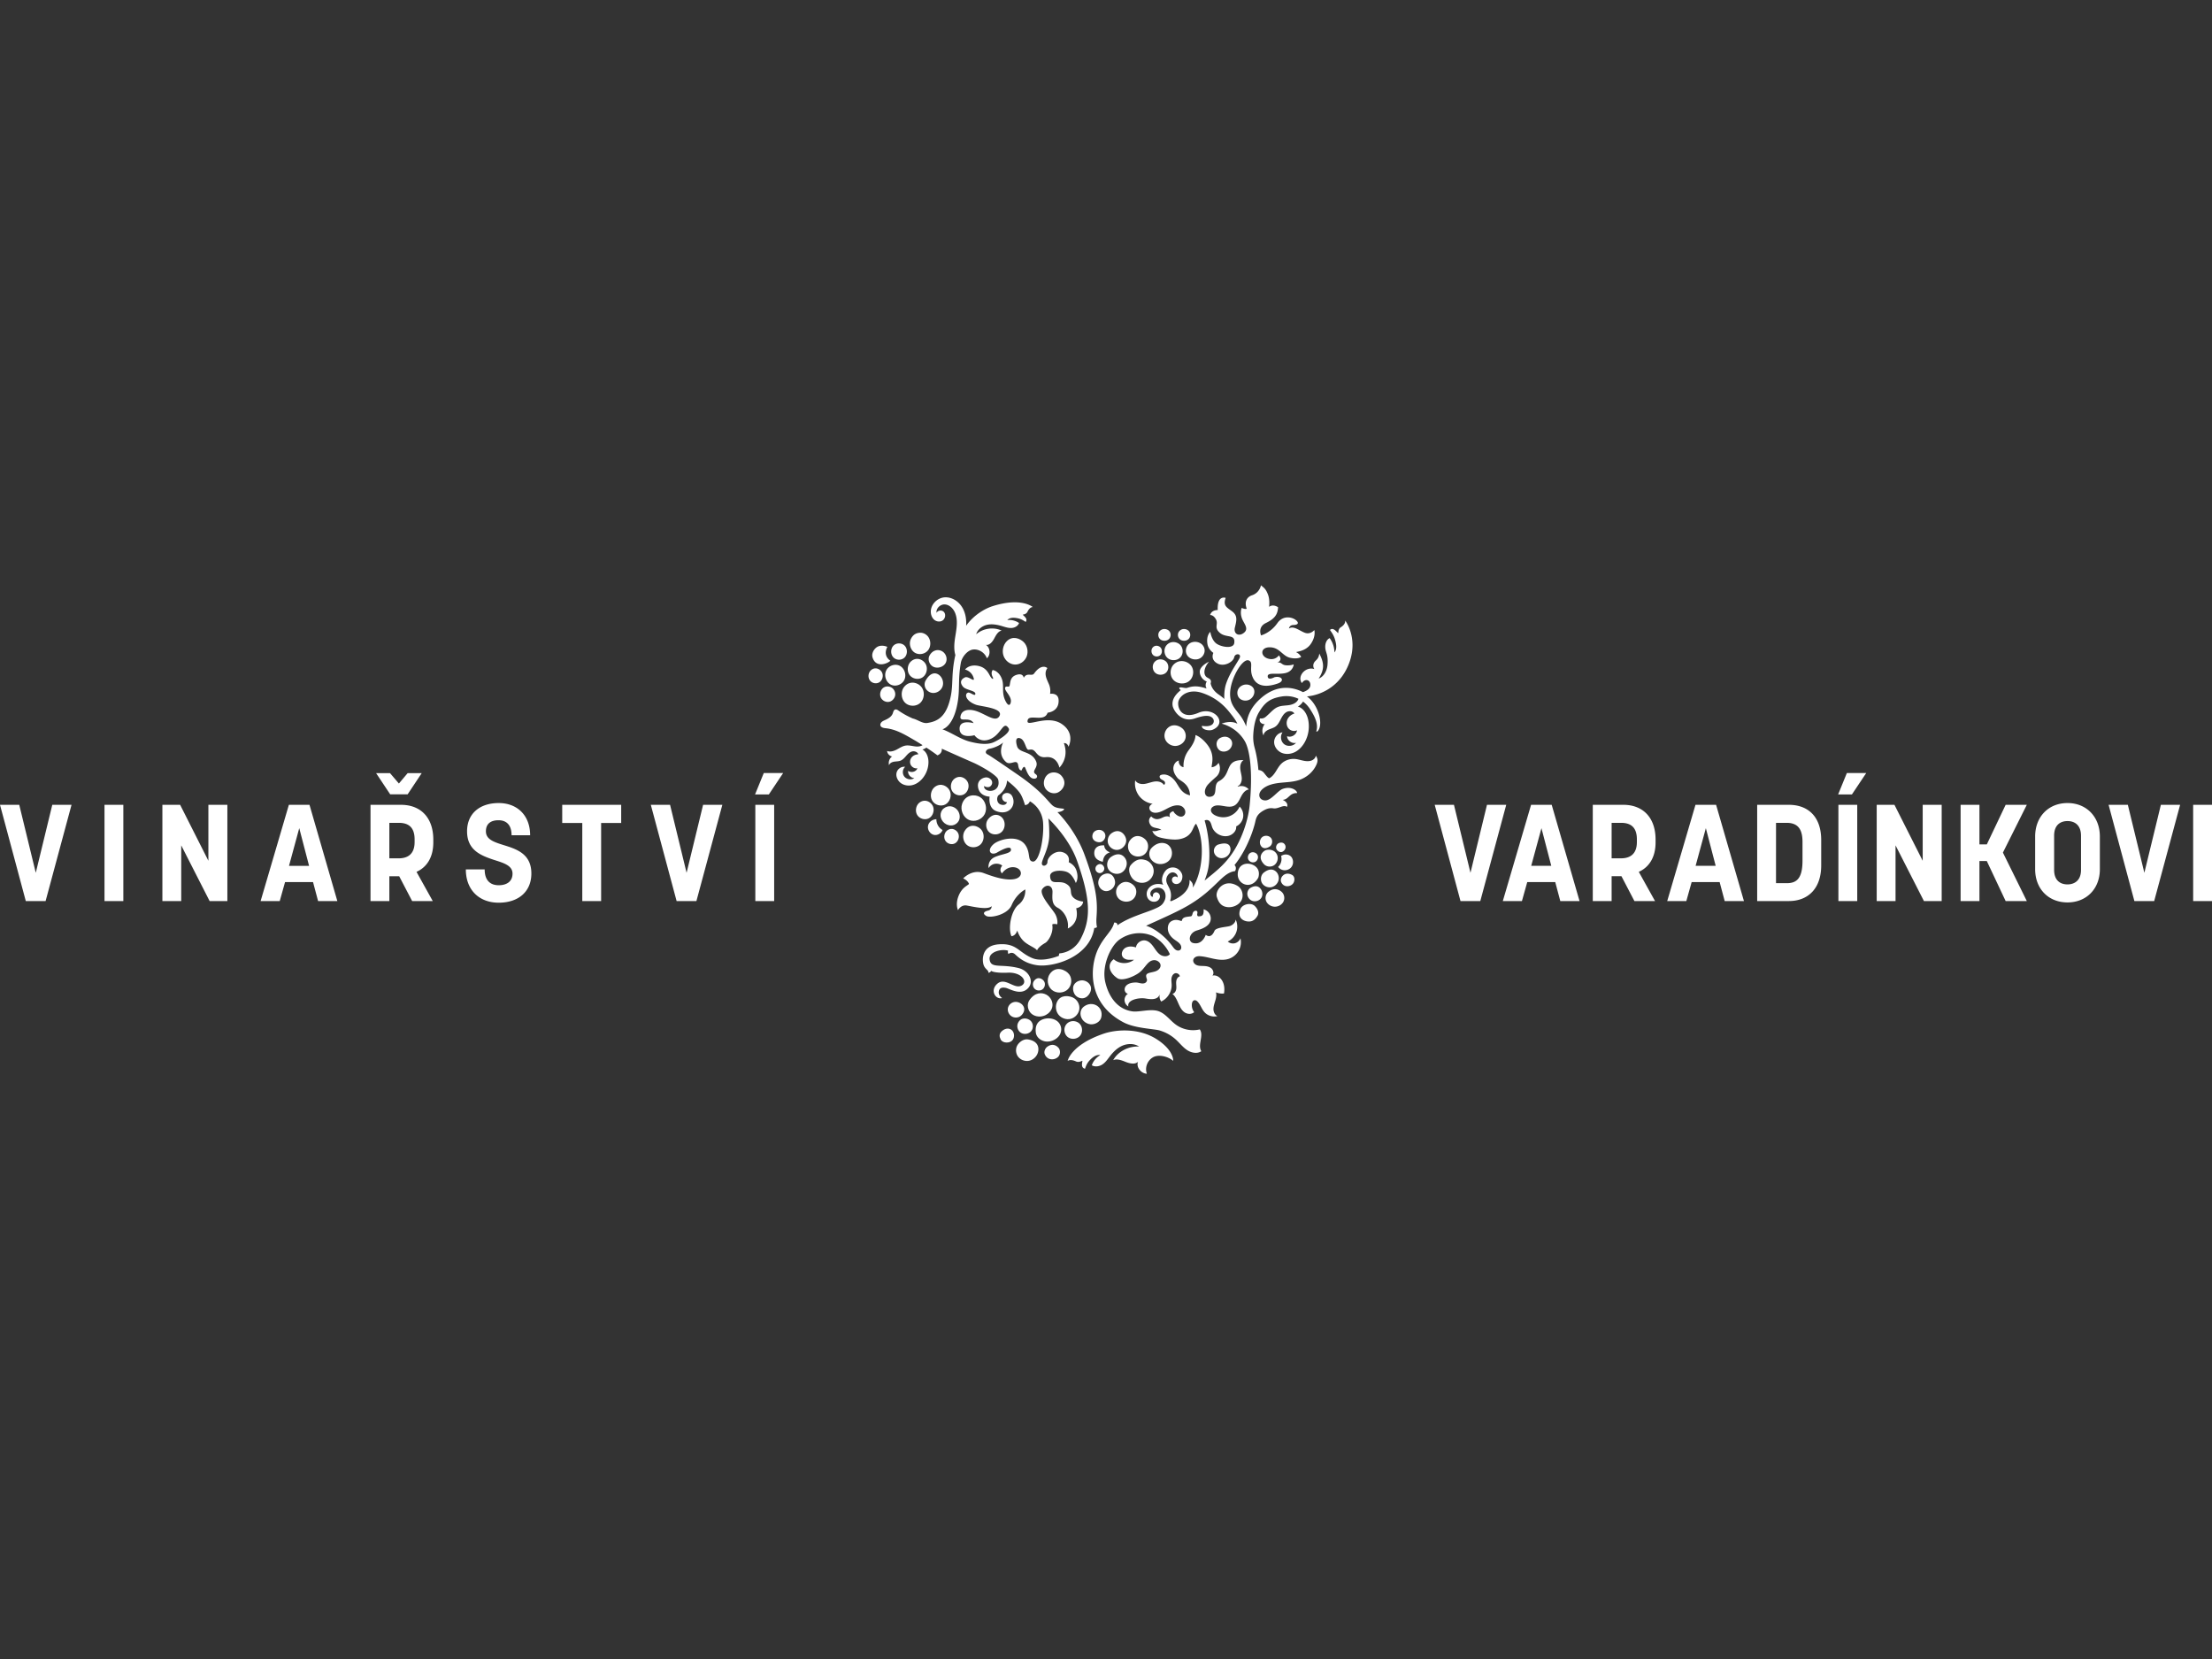 <svg xmlns="http://www.w3.org/2000/svg" id="Layer_1" data-name="Layer 1" viewBox="0 0 800 600"><rect x="0" y="0" width="800" height="600" fill="#333333" stroke="none"/><defs><style>.cls-1{fill:#fff}</style></defs><path class="cls-1" d="m12.936 315.661-5.974-24.587H0l9.33 34.807h7.16l9.38-34.807h-6.96l-5.973 24.587zm24.858-24.587h6.813v34.807h-6.813zm37.576 20.243-10.22-20.243h-6.42v34.807h6.813v-20.143l10.27 20.143h6.419v-34.807h-6.864v20.243zm29.105-20.243-10.22 34.807h6.912l1.925-6.863h10.122l1.826 6.863h6.962l-10.071-34.807h-7.456Zm.049 22.07 3.703-13.627 3.555 13.627h-7.258Zm42.906-25.871 5.085-7.652h-5.085l-3.16 3.752-3.21-3.752h-5.034l5.085 7.652h6.32zm-2.37 3.801H134v34.807h6.814v-8.985h3.555l4.69 8.985h7.455l-5.876-10.565c3.752-1.679 6.073-5.284 6.073-10.664v-.988c0-8.098-4.69-12.59-11.651-12.59Zm4.888 13.48c0 4.59-2.765 5.874-5.728 5.874h-3.406v-12.836h3.407c3.06 0 5.727 1.184 5.727 5.974v.988Zm32.204 1.086c-3.455-1.087-6.418-2.026-6.418-4.987 0-2.618 1.63-4 4.543-4s4.74 1.728 4.74 5.431h6.713c0-7.158-4.64-11.651-11.355-11.651-6.912 0-11.454 3.85-11.454 10.22 0 6.912 5.135 8.787 9.677 10.318 3.604 1.135 6.764 2.074 6.764 4.987 0 2.863-2.124 4.196-4.987 4.196-3.011 0-5.085-1.679-5.085-5.727h-6.813c0 7.455 4.838 12.046 11.898 12.046s11.8-3.949 11.8-10.565c0-7.159-5.43-8.837-10.023-10.269Zm21.182-8h7.257v28.241h6.814v-28.24h7.257v-6.567h-21.328v6.566zm44.979 18.021-5.974-24.587h-6.962l9.331 34.807h7.159l9.38-34.807h-6.961l-5.973 24.587zm24.863-24.587h6.813v34.807h-6.813zm-.099-3.752h4.987l5.184-7.751h-7.01l-3.16 7.75zm264.713 3.75-5.972 24.588-5.975-24.588h-6.961l9.33 34.808h7.16l9.38-34.808h-6.962zm15.946 0-10.22 34.808h6.912l1.925-6.864h10.122l1.827 6.864h6.961l-10.071-34.808h-7.456Zm.049 22.07 3.703-13.626 3.555 13.626h-7.258Zm33.325-22.07h-11.058v34.808h6.813v-8.986h3.555l4.69 8.986h7.455l-5.875-10.566c3.752-1.678 6.072-5.283 6.072-10.664v-.987c0-8.098-4.69-12.59-11.651-12.59Zm4.89 13.479c0 4.592-2.764 5.875-5.727 5.875h-3.407V297.59h3.407c3.06 0 5.727 1.185 5.727 5.974v.987Zm21.194-13.479-10.22 34.808h6.912l1.925-6.864h10.121l1.827 6.864h6.962l-10.072-34.808h-7.455Zm.048 22.07 3.704-13.626 3.555 13.626h-7.259Zm33.722-22.07h-11.455v34.808h11.455c6.912 0 11.701-4.493 11.701-12.886v-9.183c0-8.493-4.79-12.739-11.701-12.739Zm4.936 20.243c0 6.814-2.467 8.097-5.727 8.097h-3.85V297.59h3.85c4.74 0 5.727 3.209 5.727 6.96v6.765Zm12.985-20.243h6.813v34.807h-6.813zm-.099-3.752h4.987l5.183-7.75h-7.01l-3.16 7.75zm30.588 23.995-10.22-20.243h-6.418v34.808h6.813v-20.144l10.27 20.144h6.418v-34.808h-6.863v20.243zm29.997-20.243-6.813 14.32h-2.666v-14.32h-6.813v34.808h6.813v-14.466h2.666l6.813 14.466h7.653l-8.64-17.527 8.64-17.28h-7.653zm22.37-.64c-6.912 0-11.7 4.986-11.7 12.095v11.85c0 7.06 4.788 11.997 11.7 11.997 6.863 0 11.701-4.937 11.701-11.997v-11.85c0-7.109-4.838-12.095-11.701-12.095Zm4.888 24.192c0 3.999-2.567 5.233-4.888 5.233-2.566 0-4.838-1.383-4.838-5.283v-12.342c0-4 2.419-5.284 4.838-5.284 2.567 0 4.888 1.432 4.888 5.332v12.344Zm22.909 1.036-5.974-24.588h-6.962l9.331 34.808h7.159l9.38-34.808h-6.961l-5.973 24.588zm17.649-24.588H800v34.807h-6.813zm-460.352-36.876c1.5-1.413 1.706-4.06.443-5.704-1.262-1.644-4.267-2.54-6.258-.09-1.307 1.605-1.173 4.258.289 5.714 1.46 1.457 4.026 1.494 5.526.08Zm-5.645-16.443c1.062-1.098 1.073-3.091.024-4.202-1.049-1.11-2.974-1.144-4.058-.069-1.083 1.074-1.134 3.067-.108 4.2 1.108 1.223 3.08 1.168 4.142.07Zm-5.175 1.21c-1.77-1.19-2.117-3.11-1.089-5.018-1.435-.598-2.98-.604-4.078.312-1.003.837-1.672 2.267-1.274 3.536 1.232 3.931 5.434 2.214 6.441 1.17Zm102.907 30.817c1.541.044 3.066-.894 3.656-2.262.59-1.369.197-3.076-.949-4.068s-3.44-1.869-5.252-.207c-1.115 1.023-1.526 2.7-.99 4.088.536 1.389 1.994 2.405 3.535 2.45Zm-102.99-16.06c1.283-.469 2.554-2.273 1.401-4.169-.725-1.19-2.383-1.649-3.585-.989s-1.765 2.338-1.22 3.628c.547 1.29 2.121 1.998 3.404 1.53Zm-2.967-10.572c-.625-1.179-2.464-2.14-4.01-.72-.972.892-1.131 2.581-.344 3.651.787 1.07 2.402 1.36 3.49.627 1.09-.733 1.49-2.38.864-3.558Zm110.448-6.084c.95 1.375 3.1 1.854 4.593 1.023 1.493-.831 2.386-3.026.936-4.766-1.077-1.29-3.262-1.586-4.67-.633-1.408.953-1.81 3.002-.86 4.376Zm-95.756 7.906c1.46-.981 1.994-3.187 1.157-4.767-.837-1.58-3.302-2.867-5.374-.965-1.302 1.196-1.515 3.46-.46 4.893s3.218 1.823 4.677.84Zm-8.247-4.182c-1.71-.873-4.03-.07-4.891 1.69-.93 1.902-.01 4.315 1.717 5.151 1.727.836 4.03-.015 4.856-1.795.825-1.779.027-4.173-1.683-5.046Zm88.489 68.207c1.369-1.106 1.742-3.262.826-4.764-.917-1.503-3.96-3.185-6.098-.246-1.035 1.423-.836 3.602.44 4.815 1.275 1.213 3.462 1.3 4.832.195Zm5.814-72.129c.675-.705.68-1.969.01-2.7-.671-.73-2.055-.954-2.878.077-.61.764-.504 2.025.226 2.693.73.668 1.967.635 2.642-.07Zm-10.735 75.991c-1.148 1.348-.488 3.644.692 4.965 1.18 1.321 3.201 1.823 4.852 1.183 1.652-.64 2.81-2.393 2.728-4.162-.083-1.77-1.418-3.415-3.139-3.836-1.17-.286-2.974-.683-5.133 1.85Zm13.788-81.737c.806-.782.827-2.17.043-2.963-.783-.795-2.416-1.025-3.4.116-.73.846-.621 2.228.234 2.953.855.725 2.317.675 3.123-.107Zm7.092 0c.806-.782.826-2.17.043-2.963s-2.416-1.025-3.4.116c-.731.846-.621 2.228.233 2.953.855.725 2.317.675 3.123-.107Zm-5.221 9.055c-1.543 1.412-1.7 4.044-.337 5.624s4.027 1.852 5.69.581 2.059-3.878.844-5.571c-1.216-1.693-4.118-2.537-6.197-.634Zm-2.408-2.228c1.267 1.123 3.422 1.059 4.604-.137s1.198-3.329.036-4.558c-1.162-1.229-3.572-1.597-5.013.15-1.07 1.295-.895 3.423.373 4.545Zm-.422 1.401c-.993-1.044-3.053-1.356-4.286.13-.915 1.102-.767 2.911.316 3.865 1.082.954 2.925.898 3.935-.12 1.012-1.017 1.027-2.83.035-3.875Zm-3.452 72.942c1.737.578 3.838-.063 4.867-1.577 1.03-1.514.808-3.784-.566-4.994-1.373-1.21-4.012-1.375-6.215 1.01-.79.856-.983 2.18-.57 3.268s1.38 1.925 2.484 2.293Zm-18.816 9.932c1.623.37 3.42-.925 3.719-2.636.298-1.71-1.253-4.847-4.355-3.228-1.11.58-1.813 1.92-1.674 3.195.138 1.276 1.108 2.396 2.31 2.67ZM330.78 236.01c1.531.994 3.755.597 4.886-.863s1.028-3.783-.217-5.14c-.712-.776-1.754-1.232-2.787-1.167-1.033.065-2.36.453-3.224 2.243-.81 1.674-.189 3.933 1.342 4.927Zm67.86 68.315c1.257-.794 1.678-2.758.167-3.8-1.225-.843-3.187-.253-3.619 1.17-.759 2.502 2.194 3.424 3.452 2.63Zm-2.85 3.67c-.182 1.388.237 3.05 3.066 3.684.144-1.308.58-2.744 2.587-3.422-1.157-.387-2.077-1.347-2.08-2.508-2.176-.162-3.392.857-3.573 2.246Zm-53.81-68.173c.807-1.425.236-3.395-1.207-4.257-1.342-.802-3.35-.623-4.551 1.43-.828 1.413-.163 3.415 1.355 4.152 1.52.737 3.598.1 4.404-1.325Zm61.772 67.553c1.832.097 3.547-1.57 3.554-3.405s-2.257-4.825-5.33-2.59c-1.1.8-1.615 2.321-1.229 3.625.387 1.304 1.647 2.298 3.005 2.37Zm.74 12.935c-1.147 1.294-1.114 3.405.075 4.664s3.377 1.501 4.833.535 1.992-3.014 1.182-4.524c-.81-1.51-3.73-3.334-6.09-.675Zm-69.752-74.129c-.458.827-.44 1.9-.003 2.739s1.262 1.435 2.162 1.632c1.62.355 3.417-.677 3.983-2.289.567-1.61-.168-3.597-1.628-4.404s-3.134-.167-4.514 2.322Zm67.03 63.784c-1.36.956-1.753 3.024-.884 4.442.87 1.418 2.84 2.013 4.372 1.364 1.53-.649 2.47-2.431 2.196-4.072-.274-1.64-2.264-4.14-5.684-1.734Zm-2.386 4.16c.003-.88-1.084-2.315-2.557-1.243a1.633 1.633 0 0 0-.59 1.739c.185.625.79 1.102 1.442 1.136.878.047 1.7-.752 1.705-1.632Zm-20.234-34.182c-1.47 1.002-2.052 3.186-1.286 4.827.767 1.64 2.782 2.524 4.453 1.952 1.671-.571 4-3.245 1.623-6.09-1.15-1.379-3.319-1.69-4.79-.689Zm60.93 44.415c.398 1.396 1.127 2.753 2.452 3.343 1.325.59 2.9.503 4.223-.092.874-.393 1.665-1.015 2.15-1.842 1.024-1.742.427-4.293-1.296-5.346-4.74-2.895-8.23 1.487-7.53 3.937Zm13.873-12.644c.87-.425 1.273-1.602.848-2.471-.425-.869-1.602-1.273-2.472-.849-.87.426-1.273 1.605-.848 2.473.426.87 1.603 1.272 2.472.847Zm-6.306 4.366c-.157 3.875 4.994 5.869 7.423 1.333 0 0 1.282-3.301-2.143-4.704-2.077-.85-5.133-.24-5.28 3.372Zm-68.827 62.451c-.868.61-1.36 1.835-.944 2.811.898 2.112 3.28 2.178 4.659 1.029.984-.82 1.002-2.266.506-3.102-.358-.604-1.996-2.298-4.22-.738Zm85.708-63.795c1.234.036 2.692-.659 3.059-2.338.182-.844-.033-1.913-.617-2.55-.581-.636-1.504-.915-2.358-.785-.461.071-.9.253-1.283.52l.033.126c.347 1.358-.11 2.913-1.104 3.813.496.718 1.38 1.189 2.27 1.214Zm-46.426 60.966c-6.155-3.84-14.162-3.52-19.116-1.8-11.808 4.102-12.852 9.806-12.852 9.806s.867-.814 2.992.157c1.25.571 2.386-.43 2.349-.162-.148 1.066-.535 2.424.93 2.825.42-1.171.74-2.027 1.721-3.084.981-1.058 2.316-2.116 3.848-1.859-1.477.826-2.596 2.158-3.103 3.69 1.183.693 2.757.406 3.847-.319 1.09-.724 1.82-1.803 2.596-2.814 1.21-1.576 2.638-3.08 4.533-3.922 1.895-.842 4.343-.905 6.122.271-3.87-.183-7.658 1.813-9.365 4.936 1.38-.648 3.074.055 4.546.64 1.473.585 3.382.984 4.429-.058-.753 1.848 1.03 4.246 3.207 4.315-.804-2.192.15-4.754 2.21-5.936s5.452-.304 7.314 1.28c0 0 .328-3.887-6.208-7.965Zm30.466-46.839c-.333.878-.49 1.858-.083 2.707.406.85 1.297 1.4 2.253 1.602 1.998.42 3.18-.464 4.043-1.945.691-1.185.01-2.628-.995-3.586-1.411-1.345-4.511-.64-5.218 1.222Zm-71.411 39.795c-1.844.684-2.867 2.251-2.531 4.826.22 1.683 1.858 3.052 3.792 3.2s3.997-.914 4.886-2.49c.89-1.575.56-3.542-.763-4.72-1.323-1.176-3.539-1.502-5.384-.816Zm13.49 5.904c1.046-1.274.883-3.366-.348-4.461s-3.564-1.205-4.797.566c-.942 1.353-.613 3.426.7 4.42 1.315.995 3.4.749 4.445-.525Zm73.407-69.691c-.592-.283-1.829-.18-2.335.8-.32.616-.273 1.363.25 1.886.543.544 1.247.817 1.932.44.574-.315.998-.9 1.048-1.539.05-.638-.303-1.304-.895-1.587Zm-11.806 16.242c-.752.436-1.198 1.399-1.126 2.322.072.924.632 1.77 1.39 2.192.759.422 1.689.43 2.477.078a2.675 2.675 0 0 0 1.22-1.06c.511-.863.435-2.058-.097-2.907-.531-.85-1.662-1.905-3.864-.625ZM337.399 291.59c-.667-1.53-2.808-2.8-4.792-1.358-1.326.964-1.742 3.044-.896 4.475.847 1.431 2.825 1.992 4.257 1.207 1.433-.785 2.097-2.794 1.431-4.323Zm104.007-20.032c.82.398 1.827.328 2.632-.1 1.146-.611 1.867-2.03 1.486-3.272s-2.006-2.333-4.04-1.38c-2.313 1.083-1.622 4.004-.078 4.752Zm7.3-23.322c-1.378.996-1.5 2.813-.724 3.956s2.438 1.482 3.709.937c1.467-.629 2.388-2.46 1.78-3.935-.607-1.477-2.932-2.283-4.765-.958Z"/><path class="cls-1" d="M484.91 226.859c-1.105.675-.78 2.325-.998 2.11-.86-.854-1.857-2.107-2.919-1.133.821 1.156 1.413 2.01 1.86 3.57.449 1.555.728 3.412-.24 4.543a8.856 8.856 0 0 0-1.721-5.16c-1.179.535-1.692 2.071-1.588 3.494.13 1.774 1.111 2.476.809 6.118-.182 2.189-1.316 4.316-3.206 5.027 2.037-3.17 2.13-5.482.228-9.067-.23 2.113-1.284 2.277-1.871 3.274a2.183 2.183 0 0 0 .094 2.347c-3.137-1.055-6.365 2.576-4.514 5.067 1.114-1.776 3.062-1.248 3.062.652 0 1.32-1.2 2.095-2.66 2.615-3.552-1.832-9.112-2.913-14.86 1.887-4.66 3.887-5.478 7.856-5.683 10.532-.156-.42-.984-2.488-2.397-4.284-1.864-2.364-3.426-3.985-3.426-7.515 0-5.313 4.4-12.85 6.68-12.103 1.874.61.185 2.91 1.436 5.965 1.854 4.53 6.82 3.202 9.142 2.387 2.74-.961 1.308-2.903-1.231-2.254 0 0-2.358 1.309-2.426-.305-.071-1.61 3.397-.552 6.323-1.189 2.926-.636 3.092-3.156 3.092-3.156s-1.215.477-2.871.321c-1.657-.159-1.52-1.296-3.125-.945 0 0 2.215-.773.614-2.64 0 0-1.283 2.014-4.007 1.143-2.725-.867-2.77-4.101.77-4.06 3.54.043 4.475 3.118 7.278 3.78 2.805.66 4.033-.308 4.033-.308s-.494-1.055-1.764-1.688c-.45-.224 3.238-.12 5.22-2.969 1.98-2.851 1.295-5.053 1.295-5.053s-1.396 1.744-3.42.981c-2.023-.76-4.069-2.663-5.738-1.54 0 0 .097-1.23 1.578-1.27 1.481-.035 2.257-.584 1-1.701-1.256-1.117-4.663-2.013-6.767 1.01-2.514 3.608-5.91 4.449-5.91 4.449s-1.358-2.968 1.74-4.472c3.098-1.503 4.284-3.015 4.41-5.7 0 0-1.707-1.304-3.26-.145.035-.134.384-2.586-.452-4.625-.793-1.935-1.321-2.21-2.475-3.173 0 0-.419 2.705-3.315 3.64-1.027.329-2.972 1.608-1.851 4.775 0 0-.156.444-1.797-.234 0 0-.646 1.422-.022 3.471.62 2.05 2.77 3.888.903 5.463-1.865 1.578-3.923.49-3.345-1.87.578-2.365 1.068-4.177-.848-5.694-1.916-1.513-3.563-1.99-2.49-4.998 0 0-3.125-1.205-2.868 4.394 0 0-2.222-.117-2.748 1.806 0 0 1.186-.14 2.118 1.597.931 1.741-.851 2.93 1.429 4.865 2.28 1.936 5.663.299 5.176 3.683-.295 2.059-4.228 1.54-6.212.338-1.985-1.198-2.452-4.404-2.452-4.404s-1.556 1.29-1.02 4.462c.335 1.997 2.143 3.153 2.143 3.153s-1.224 2.293 1.345 3.768c2.569 1.471 5.852-.562 6.167-2.166.312-1.605 2.858-1.458 1.903.386s-3.55 5.307-4.852 9.259c-.65 1.978-.666 4.258-.62 5.43a16.875 16.875 0 0 0-1.988-1.582c-2.322-1.558-2.867-3.465-2.952-4.066.569-1.805-1.14-1.727-1.776-2.572-1.133-1.513-.072-3.822 1.172-5.245-1.419.585-3.374 2.095-3.338 3.631.039 1.533 1.094 2.994 2.543 3.511a2.34 2.34 0 0 0-.068 2.533c-2.858-.912-4.614-1.046-7.025-.237-.779.261-2.51-.507-2.832.006-.178.283.292.569.52.812-2.156 1.742-3.313 3.628-2.93 5.745.264 1.461 2.991 6.203 8.009 4.501 2.679-.91 5.433-1.575 6.586.068.718 1.027.256 3.31-4.004 2.605-.315 1.296 2.517 1.99 3.9 1.397 5.563-2.397.526-8.558-5.131-6.122-6.703 2.887-7.896-2.642-7.197-4.402.99-2.493 4.267-4.158 8.382-2.81 5.554 1.818 8.558 5.179 10.181 7.234.666.845 2.183 2.66 2.663 3.963-1.552-.962-3.987-.728-5.68-.043 3.453.893 6.521 3.196 8.34 6.265 1.822 3.069 3.01 10.915 1.793 23.252-.54 5.46-2.89 12.439-6.391 17.515-2.884 4.182-6.019 6.546-9.909 9.71.874-2.316 1.734-4.664 1.734-9.25 0-5.02-.847-9.482-1.718-12.47.461-.26 1.072-.257 1.52.032.757.491.897 1.51 1.198 2.358.829 2.313 3.557 3.754 5.934 3.144 1.546-.4 2.955-1.826 2.75-3.407a4.48 4.48 0 0 0 2.51-3.25 4.478 4.478 0 0 0-1.259-3.91 6.566 6.566 0 0 1-3.81 3.51 6.57 6.57 0 0 1-5.16-.406c-.737-.393-1.464-1.068-1.413-1.9.068-1.062 1.325-1.624 2.39-1.64 2.092-.033 4.346 1.059 6.164.023 1.16-.66 1.725-1.985 2.336-3.17.607-1.185 1.497-2.43 2.818-2.608-.922-1.13-2.61-1.559-3.958-1-.03-.117-.078-.146-.124-.146 1.056-.41 1.553-1.689 1.533-2.835-.02-1.18-.432-2.32-.542-3.492-.11-1.175.185-2.52 1.188-3.136-7.09-.263-4.092 5.089-8.862 7.589-2.41 1.267-.007 5.42-3.32 5.67-2.15.163-2.455-2.61-.506-4.627 1.091-1.127 1.673-1.598 2.842-2.647 1.36-1.218 1.711-3.42.795-5.002a3.425 3.425 0 0 1-2.471 1.592c-.175-.893 1.449-4.323-1.62-8.223-2.251-2.858-4.216-3.426-4.245-3.426-.03 2.043-1.312 3.926-2.527 5.566a9.292 9.292 0 0 0-1.79 6.047c-1.097-.126-1.938-1.325-1.688-2.4-1.26.3-2.05 1.683-2 2.975.045 1.296.757 2.481 1.617 3.45.925 1.038 4.205 1.883 4.417 6.17-3.839-.884-3.975-4.011-6.271-6.138-1.095-1.014-2.647-1.705-4.08-1.29-.197.059-.399.143-.525.306-.309.399.01.99.422 1.276s.929.442 1.24.835c.315.393.195 1.16-.308 1.175-.67-1.058-2.117-1.334-3.358-1.156-1.24.182-2.413.708-3.657.86-1.244.15-2.692-.2-3.286-1.305a7.48 7.48 0 0 0 1.377 5.593 7.477 7.477 0 0 0 4.968 2.903c-.72.217-1.263.873-1.243 1.523s.5 1.224 1.09 1.49c.592.267 1.274.267 1.913.147 1.075-.202 2.06-.715 3.024-1.228.968-.51 1.945-1.036 3.014-1.26 1.068-.227 2.325-.192 3.127.549 1.991 1.832.189 4.706-2.318 2.786-1.082-.828-1.124-1.325-1.124-1.325s-2.02.302-1.211 2.27c-.64-.708-1.8-.432-2.654-.016-.857.416-1.786.783-2.702.526-.964-.266-1.467-.9-1.467-.9s-1.595 1.121-.254 3.118c.926 1.374 2.946.838 3.946 1.839-1.091-.237-1.829.72-3.29.272.267.949 1.053 1.676 1.939 2.102 1.075.51 5.462 1.344 7.81.909 5.115-.945 4.657-4.547 6.083-5.592.26.506.536 1.065.792 1.773 2.231 6.206 1.488 15.686-1.964 21.307.08-1.396-.179-1.841-1.225-2.77.384 4.865-5.472 7.177-6.332 7.576-.991.458-.494-.64-.494-.64.75-3.978-1.978-5.03-1.527-7.42.198-1.049.975-2.049 2.027-2.218 1.055-.169 2.225.79 2.026 1.838-.435-.539-1.383-.474-1.802.075-.422.549-.289 1.413.224 1.877.516.461 1.322.523 1.945.22.624-.298 1.063-.915 1.238-1.584.172-.672.191-1.422-.107-2.05-1.348-2.812-4.505-2.636-5.869-.983-1.305 1.581-1.676 3.806-.802 5.076-1.075-.348-2.257-.416-3.329-.068-1.075.347-2.023 1.136-2.449 2.182-.425 1.046-.269 2.335.484 3.173.754.841 2.105 1.12 3.079.552.62-.36 1.059-1.068.994-1.783-.068-.717-.711-1.367-1.433-1.338-.717.03-1.324.838-1.068 1.51-.38.384-1.032-.412-.96-1.15.067-.74.655-1.337 1.32-1.672.946-.47 2.154-.494 3.018.114 1.068.756 1.36 2.276 1.036 3.546a3.9 3.9 0 0 1-.211.591c-.747 1.715-1.709 2.231-3.953 3.193-3.15 1.35-9.148 2.948-13.172 5.839.208-.432-.217-1.14-1.13-1.01-.672 3.04-3.653 4.988-5.774 9.466-3.092 6.531-4.043 19.694 9.174 26.617 4.164 2.18 10.88 2.31 12.958 2.9a14.934 14.934 0 0 1 5.966 3.326c1.358 1.24 2.494 2.738 4.024 3.764 1.526 1.023 3.657 1.474 5.176.435-1.441-2.29 1.007-5.677-.558-7.882-2.972.715-6.242.052-8.7-1.76-2.14-1.575-3.745-3.994-6.262-4.845-2.776-.939-6.933.402-9.314.094-5.602-.724-8.697-5.45-9.899-10.587-1.402-5.995 2.017-13.29 5.285-15.498.064-.045.13-.087.198-.133 3.094-2.04 6.956-2.643 10.486-1.51.36.114.714.243 1.062.39 2.39 1.153 4.95 3.614 6.326 6.635-.782.997-2.393.918-3.452.22-1.055-.698-1.724-1.831-2.462-2.864-.737-1.03-1.669-2.05-2.913-2.296-1.559-.309-3.247.919-3.432 2.497-1.228-.383-2.624-.506-3.751.114-1.127.624-1.78 2.18-1.088 3.267.376.591 1.065.932 1.757 1.043.695.113 1.402.025 2.364.039-2.065 1.682-5.355 1.594-7.33-.192-2.591 1.955-1.542 4.943 1.29 6.849 1.831 1.234 6.017-.61 7.81-1.9 2.325-1.676 3.04-4.407 5.4-4.602 1.209-.1 2.54.855 2.44 2.066-.069.841-.78 1.507-1.553 1.845-.773.34-1.627.434-2.442.662-1.462.406-1.374 1.046-.945 2.329.175.529-.198 1.123-.705 1.357-.506.234-1.094.188-1.643.081-.545-.107-1.088-.273-1.646-.27-5.028.036-4.606 3.836-2.858 4.06a2.743 2.743 0 0 0-1.235 2.348 2.74 2.74 0 0 0 1.387 2.264c-.597-2.284 3.628-3.323 6.268-2.871 1.959.334 4.498.594 5.106-1.676a3.32 3.32 0 0 0 .49 2.757c2.273-1.026 3.829-3.468 3.796-5.959-.01-.78-.162-1.556-.078-2.332.081-.773.461-1.585 1.182-1.88s1.731.233 1.864 1.071c-.818.185-1.266 1.098-1.335 1.936-.071.835.12 1.679.033 2.514-.088.834-.585 1.73-1.413 1.864 1.004.825 1.556 2.062 2.075 3.25.52 1.192 1.072 2.426 2.076 3.251 1.003.829 2.598 1.088 3.731.134a4.22 4.22 0 0 1-.821-3.03c.077-.647.425-1.387 1.198-1.28.276.036.526.188.728.38 1.159 1.101 1.568 2.757 2.627 3.936 1.14 1.276 3.01 1.842 4.663 1.416-.948-.416-1.419-1.536-1.416-2.572 0-1.04.374-2.033.666-3.027.292-.997.51-2.069.24-2.994.913.377 1.92.52 2.9.412.264-1.503.163-3.114-.561-4.455-.725-1.345-2.15-2.358-3.634-2.004.701-.756.347-2.072-.465-2.708-.812-.634-1.903-.75-2.936-.78-.792-.022-1.617-.013-2.345-.334s-1.328-1.091-1.168-1.87c.12-.569.613-1.001 1.162-1.186.549-.185 1.143-.166 1.718-.104 1.67.175 3.287.659 4.933.974 1.647.319 3.377.458 4.975-.052a6.453 6.453 0 0 0 3.582-2.87 6.37 6.37 0 0 0 .702-4.567 2.977 2.977 0 0 1-2.007 1.78c-.9.234-1.903.003-2.592-.614a6.045 6.045 0 0 0 3.082-3.377 6.048 6.048 0 0 0-.214-4.567c-.081 1.06-.984 1.897-1.968 2.293-1.043.422-5.15.484-5.7 1.793-1.318 3.16-3.166 1.429-3.166 1.429s-1.189 3.803-4.563 2.971c-1.867-.458-1.565-3.374.994-4.413.799-.328 4.65-1.108 5.287-3.66.374-1.504-.325-3.494-2.484-4.125.117 2.04-.449 2.602-1.904 2.537-.327-.013-.46-.442-.418-.766s.162-.68.003-.968c-.282-.51-1.114-.26-1.445.22-.332.485-.283 1.44-.86 1.517-1.878.257-2.956.218-3.29 1.66-.072.302-1.868-1.062-3.833.159-1.104.685-1.4 2.254-1.081 3.514.318 1.256 1.214 2.309 2.266 3.072.903.656 2.007 1.224 2.378 2.28.162.458.14 1.023-.198 1.377-.41.432-1.14.396-1.653.087-.51-.305-.86-.815-1.215-1.295a23.421 23.421 0 0 0-5.544-5.404c-1.233-.858-2.585-1.605-4.014-2.037 5.353-2.442 11.084-4.93 15.027-7.219 10.415-6.047 12.282-11.928 17.16-12.545.436-.854.367-1.614-.211-2.192 3.313-3.965 6.11-10.149 7.364-15.004.415-1.604.41-3.121 3.035-4.654 1.179-.688 2.27-1.065 3.68-.847 1.795.28 3.575-1.471 4.906-.533.487-1.199-.536-2.101-1.588-2.54 2.257-.107 2.41-2.53 5.239-2.445.074-.916-2.147-2.653-5.265-1.49-1.633.606-3.893 3.838-5.91 4.117-.776.107-1.63-.159-2.095-.737-.432-.536-.49-1.273-.27-1.906s.692-1.173 1.235-1.611c1.675-1.364 3.988-1.855 6.215-2.092 2.229-.237 4.511-.279 6.632-.948 2.907-.916 5.333-3.033 6.466-5.647.227-.52.406-1.069.377-1.627-.026-.556-.286-1.127-.624-1.595-.075.88-.903 1.595-1.828 1.851-.926.253-1.923.13-2.861-.075-.939-.208-1.865-.5-2.826-.581-1.815-.153-3.69.497-4.936 1.711-1.643 1.598-2.231 4.066-4.27 5.22-.52.291-1.842-1.787-2.277-2.183a2.888 2.888 0 0 0-1.757-.766c-.214-2.732-.646-5.434-1.367-8.064a14.733 14.733 0 0 1-.49-4.599c.145-2.952.727-5.982 2.026-8.158 2.124-3.572 3.984-5.014 8.103-5.732 2.185-.38 4.332-.08 6.209.809-.397 1.302-1.86 2.026-3.228 2.257-1.416.244-2.913.156-4.238.715-1.348.565-2.339 1.72-3.42 2.705-1.078.987-1.568 1.588-3.02 1.406-.52 1.156.597 2.179 1.734 2.075-.961 1.108-1.143 2.826-.435 4.111.02-.948.857-1.679 1.718-2.075.857-.4 1.818-.604 2.585-1.159.89-.643 1.403-1.673 1.906-2.65.504-.977 1.072-1.988 2.017-2.55.945-.561 2.37-.46 2.92.491-1.088.331-2.062 1.104-2.52 2.147-.462 1.039-.348 2.341.38 3.218.727.874 2.071 1.215 3.081.692-.15 1.617-2.104 2.78-3.595 2.133.056 1.546 1.757 2.803 3.248 2.4-1 1.241-3.027 1.478-4.287.5-1.257-.974-1.536-2.997-.584-4.273-1.69.146-3.044 1.799-3.047 3.494-.003 1.698 1.199 3.277 2.767 3.923s3.416.428 4.914-.374c1.493-.802 2.656-2.136 3.465-3.63a11.847 11.847 0 0 0 1.198-7.8c-.415-2.144-1.662-4.356-3.764-4.944a5.321 5.321 0 0 0 1.874-1.809 10.217 10.217 0 0 1 2.488 2.664c1.6 2.464 3.18 5.319 2.312 8.057-.068.21.357.13.507-.033 2.091-2.309.433-9.413-3.904-12.555 5.38-.479 12.567-3.907 15.524-12.776 2.903-8.71-1.69-14.67-1.69-14.67s.29 1.293-1.59 2.44Zm-26.11 95.627c-1.023.805-1.374 2.283-.867 3.455.507 1.172 1.806 1.97 3.13 1.977 1.27.007 2.527-.707 3.091-1.798.565-1.09.384-2.508-.471-3.409-.855-.9-2.768-1.892-4.883-.226Z"/><path class="cls-1" d="M456.466 302.776c-.913.77-1.069 2.27-.367 3.236.703.965 1.834.939 3.058.18 1.015-.63 1.257-2.197.51-3.13s-2.288-1.055-3.201-.286Zm3.504 18.044a3.436 3.436 0 0 0 2.412-2.395c.31-1.163-.074-2.504-.975-3.273-.88-.75-2.28-1.164-4.338.444-1.084.847-1.344 2.584-.642 3.786.702 1.201 2.225 1.78 3.544 1.439Zm7.336-4.386c-2.708-1.494-4.528.99-3.987 2.478.244.672.768 1.258 1.482 1.488 1.076.348 2.38-.103 2.962-1.025.582-.921.525-2.4-.457-2.941Zm-9.156-9.053c-1.282.218-3.691 2.425-.952 5.223.905.924 2.463 1.054 3.543.353 1.08-.7 1.61-2.164 1.269-3.423-.343-1.26-1.648-2.528-3.86-2.153Zm-17.497-1.951c-1.052.318-1.753 1.473-1.625 2.564s1.02 2.027 2.089 2.286c1.068.258 2.247-.133 3.011-.922.764-.788 1.116-1.995.765-3.034-.351-1.04-1.438-1.741-4.24-.894Zm-91.757-4.91c-.974 1.593-.598 3.918.824 5.094 1.422 1.177 3.695 1.044 4.98-.29s1.406-3.69.266-5.158-4.238-2.643-6.07.355Zm-3.651-18.911c-1.326.964-1.743 3.045-.896 4.475.846 1.431 2.825 1.992 4.257 1.207 1.432-.785 2.097-2.794 1.43-4.324-.666-1.53-2.808-2.8-4.791-1.358Zm26.518 94.315c-1.39-.213-2.832.698-3.646 1.844-.892 1.255-.857 3.079.044 4.327.901 1.249 2.585 1.858 4.088 1.524 1.503-.335 2.755-1.571 3.158-3.057s.209-4.05-3.644-4.638Zm-9.415-75.13c1.196-1.218 1.333-3.371.33-4.765-1.003-1.393-3.334-2.212-5.305.25-1.07 1.337-.871 3.55.397 4.689 1.268 1.137 3.381 1.045 4.578-.174Z"/><path class="cls-1" d="M362.44 360.957s-1.383-.876-1.22-2.266c.162-1.387 1.123-1.683 2.506-1.42 1.387.263 5.628 3.128 8.294-.117 1.995-2.425-.013-6.154-3.66-7.053-6.475-1.598-10.031.324-10.46-3.124-.357-2.872 4.683-3.923 6.748-3.115 0 0-.324.182.046 1.176 0 0 1.182-1.02 2.4.087 1.218 1.108 3.605 3.4 8.203 3.985 5.476.698 18.732-2.718 20.476-13.513 0 0 .572.1.971-.315 0 0-.344-1.182-.185-3.41.374-5.193.331-10.253-4.362-22.857-3.413-9.174-9.768-15.295-9.768-15.295s1.474-.036 2.293-.829c.821-.792-2.199-.1-3.93-1.477-1.727-1.377-3.627-5.02-12.84-11.331-3.53-2.42-9.588-6.622-10.802-7.255-1.211-.637-.471-1.822.74-2.03 1.212-.208 3.592-1.055 4.94-2.296-.082.15-2.287 4.215 1.036 7.093 1.614 1.4 3.958-1.403 4.365 1.114.126.776.315 1.886 1.214 1.948 0 0 .815-2.137 1.348-.945.532 1.189 1.283 3.534 2.806 3.855 1.523.325 1.903-.951.974-1.572-1.763-1.185 1.133-2.29.15-4.624-1.64-3.888-6.093-2.868-6.876-5.472-.783-2.605-.065-3.307 1.16-2.865 1.848.67 1.925 4.255 3.03 4.125 1.107-.13 1.523-.156 2.28.63.756.782 1.532 2.29 3.913 2.049 4.166-.426 4.91 3.774 4.91 3.774s3.653-3.414 1.624-8.844c0 0 1.201-.246 1.679 1.3 0 0 2.601-4.82-2.456-8.236-5.056-3.417-12.37 1.052-12.37-.916 0-3.163 6.06.607 7.265-3.157 0 0 4.18-.308 3.985-4.56-.127-2.792-3.098-2.263-3.098-2.263s.318-1.364-.234-3.02c-.555-1.656-2.335-4.076-.73-6.284 0 0-1.975-1.939-4.794 1.942-.86 1.185-2.553-.543-3.764 1.568 0 0-.14-1.808-2.537-1.091-2.4.718-2.28 2.65-2.552 3.862-.208.932-1.426-.17-1.66.873-.269 1.199 2.91 3.316 1.93 5.677-.23.552-.793.938-1.706-.802-1.636-3.14-.444-5.501-1.357-8.06-.767-2.15-2.27-3.09-3.335-3.284 0 0-.383.416-.383 1.172 0 .37.09.822.366 1.348.5.958-.21 1.049-1.052-.558-.84-1.611-1.886-3.027-4.332-3.476-3.225-.59-4.608 1.352-4.608 1.352s2.283.445 3.078 2.92c.686 2.123-1.799-.738-3.143-.072-2.023 1-1.471 2.426-.608 3.407 1.004 1.143 4.31 1.347 4.398 2.412.113 1.367-1.825-.532-2.605-.328-1.37.36-1.059 2.962 2.825 4.385 1.82.662 10.26 1.191 8.448 4.166-1.257 2.06-4.09-.143-7.373-1.52-3.283-1.373-6.202-1.006-6.66 1.553-.426 2.37 3.277-.107 4.731 2.468 0 0-5.06-1.494-5.06 1.968 0 3.874 5.369 2.393 5.369 2.393s1.555 2.338 4.443 1.78c5.254-1.02 5.796-7.593 7.943-4.268.962 1.491-4 4.537-5.845 5.19-2.7.958-6.34.085-8.191-.38-3.329-.84-6.576-3.221-9.928-4.472 0 0 4.27-.86 5.654-10.665.624-4.426.007-7.557.987-13.256.01-.065.023-.133.036-.202.42-2.097 2.413-4.504 4.43-4.722 2.085-.227 4.231 1.14 4.978 3.167 1.426-1.202 1.218-3.897-.373-4.849 1.318.208 2.37-1.094 3.02-2.3.646-1.204 1.377-2.613 2.686-2.87-2.985-1.38-6.71-.835-9.21 1.344.506-1.799 2.195-3.05 3.965-3.435 1.773-.387 3.618-.043 5.362.47 1.117.328 2.24.731 3.403.682 1.16-.048 2.39-.669 2.78-1.802a6.295 6.295 0 0 0-4.26-1.055c.883-.997 2.403-.93 3.685-.676 1.283.253 2 .708 2.972 1.341.753-1.065-.305-1.854-1.033-2.556-.182-.175 1.172-.045 1.68-1.123.863-1.832 1.925-1.695 1.925-1.695s-4.056-3.615-14.426-.367c-3.218 1.007-7.119 3.462-9.69 7.131.172-2.426-.283-4.94-1.598-6.943-1.403-2.13-3.875-3.579-6.352-3.326-2.478.257-4.749 2.446-4.826 5.024-.033 1.134.366 2.313 1.208 3.043s2.14.91 3.056.286c.916-.627 1.24-2.084.558-2.974-.679-.89-2.276-.796-2.74.233-.267-1.643 1.383-3.153 2.99-3.062 1.608.087 2.965 1.386 3.64 2.9 1.212 2.715.595 5.878.121 8.827-.351 2.166-.565 4.53.049 6.57-1.569 6.926-.699 10.366-1.699 15.081-1.526 7.19-4.602 8.902-8.434 9.496-1.783.276-3.553-1.253-5.238-1.61h-.003a29.519 29.519 0 0 1-5.164-2.855c-.37-.254-.806-.533-1.234-.397-.572.18-.685.91-.9 1.468-.451 1.166-1.653 1.842-2.796 2.355-.425.192-.864.38-1.201.705-.338.321-.559.815-.423 1.26.234.763 1.222.909 2.014.99 3.94.416 7.411 2.657 10.844 4.634.863.526 1.653 1.017 2.367 1.471-.663.436-1.588.556-2.426.478-1.205-.107-2.413-.497-3.601-.335-1.205.166-2.228.877-3.29 1.436-1.065.558-2.342.974-3.498.522.058.946.864 1.826 1.815 1.985-.99.682-1.451 2.017-1.104 3.196.189-.754 1.007-1.16 1.783-1.296.776-.134 1.601-.091 2.329-.374.847-.324 1.454-1.036 2.042-1.711.588-.672 1.238-1.36 2.115-1.608.873-.25 2.023.137 2.299 1.013-.952.036-1.887.445-2.452 1.18s-.708 1.799-.27 2.656c.436.854 1.475 1.412 2.397 1.208-.412 1.263-2.224 1.776-3.332.942-.234 1.247.929 2.61 2.225 2.61-1.043.78-2.745.537-3.599-.512-.854-1.05-.714-2.725.296-3.543-1.413-.244-2.82.789-3.127 2.143-.312 1.357.386 2.874 1.555 3.728 1.166.85 2.721 1.072 4.092.75s2.562-1.143 3.494-2.163a9.295 9.295 0 0 0 2.394-5.985c.049-1.799-.572-3.835-2.189-4.751a4.244 4.244 0 0 0 1.429-.682c2.702 1.773 4.004 2.796 4.004 2.796s1.812-.588 1.569-2.41c0 0 7.177 3.215 11.438 5.073 2.315 1.01 8.586 4.459 8.979 6.138 1.153 4.946-5.303 4.923-5.118 2.3 0 0 1.854 1.165 2.728-.455.763-1.413-.74-2.836-2.186-2.65-1.312.168-3.027 1.22-2.734 3.403.47 3.533 4.202 3.533 4.202 3.533s-.715 4.024 2.358 5.229c4.66 1.831 7.482-2.115 5.806-5.372-1.01-1.965-3.819-1.224-3.65.504.16 1.627 1.764 1.643 1.764 1.643s-.27 1.426-2.219.874c-1.237-.351-1.747-2.004-.951-3.284 0 0 3.053-1.952 3.186-5.394 0 0 3.38 2.442 4.868 4.83.877 1.412 1.634 4.04 1.634 4.04.045 0 1.24-.014 1.763-1.378 0 0 4.358 2.19 4.774 7.671.412 5.485-1.345 14.429-3.728 14.124-1.955-.25-.737-2.92-2.55-5.778-2.688-4.235-9.586-2.215-11.503-.617-2.672 2.221-1.338 4.358 1.033 3.196 0 0 4.738-2.942 5.118-1.315s-3.065 1.66-5.816 2.886c-2.747 1.228-2.264 3.989-2.264 3.989s.809-1.406 2.478-1.569c1.608-.153 2.468.676 2.468.676s-1.39 1.461-.094 2.805c0 0 1.601-2.552 4.443-2.211 2.841.34 3.507 3.62.023 4.28-3.485.66-8.392-1.177-11.106-2.18-4.215-1.558-7.395 1.943-7.395 1.943s1.537.611 2.075 1.878c.202.477-2.245.913-3.641 4.203-1.397 3.29-.302 5.394-.302 5.394s1.04-2.052 3.17-1.679c2.13.37 7.563 1.704 8.985.233 0 0 .14 1.27-1.305 1.604-1.448.331-2.105 1.042-.656 1.929 1.448.883 7.706-.397 9.19-3.887 1.777-4.164 4.947-5.693 4.947-5.693s.357 3.315-2.394 5.459c-2.754 2.143-3.923 8.586-2.604 11.457 0 0 1.47-.045 2.104-2.078 0 0 .52 2.007 2.13 3.673 1.608 1.666 4.46 2.562 5.008 3.53 0 0 .364-1.212 3.03-2.738.942-.539 3.014-3.514 2.478-6.573 0 0 .072-.48 1.81-.12 0 0 .36-1.572-.644-3.53-1.003-1.962-6.248-7.307-4.722-9.282 1.53-1.971 3.757-1.276 3.644 1.24-.114 2.515-.247 4.456 1.926 5.613 2.169 1.159 4.085 4.189 3.614 7.456 0 0 4.355-1.666 3.03-7.304 0 0 2.361-.354 2.507-2.416 0 0-2.565-.185-3.812-1.77-1.25-1.582.273-3.144-2.339-4.657-2.608-1.517-5.611.819-5.787-2.715-.104-2.153 3.855-2.403 6.034-1.578 2.176.822 3.251 3.991 3.251 3.991s1.283-1.62.146-4.741c-.714-1.962-2.711-2.777-2.711-2.777s.766-2.575-2.04-3.563c-2.806-.984-5.638 1.734-5.638 3.427s-2.523 2.049-1.942-.013c.581-2.066 2.595-5.505 2.595-9.811s-.35-5.878-.35-5.878 7.355 6.826 10.363 15.247c5.192 14.546 4.945 21.418 1.344 28.319-2.686 5.144-7.661 5.247-7.661 5.247s-.24.244-.189.868c0 0-5.751 2.455-9.596.864-5.102-2.111-5.66-5.502-12.224-5.002-6.566.5-5.953 6.203-5.361 7.658.59 1.458 1.834 1.724 1.63 2.621 0 0 .763-.013 1.006-.689 0 0 .926.884 6.09.666 5.166-.214 7.427 3.52 4.783 4.732-2.647 1.208-5.78-3.163-8.6-.757-2.818 2.406-.655 5.911 1.715 5.196Z"/><path class="cls-1" d="M344.331 298.52c.97-.123 1.888-.71 2.38-1.585.761-1.354.36-3.215-.747-4.282-1.107-1.068-2.92-1.61-4.674-.255-.792.612-1.204 1.682-1.12 2.701.086 1.02.637 1.97 1.416 2.599.77.623 1.775.946 2.745.822Zm10.171-10.21c-1.913-1.204-5.407-.975-6.553 2.437-.736 2.189.405 4.867 2.462 5.781 2.057.914 4.718-.075 5.743-2.135s.26-4.878-1.653-6.083Zm-15.855 7.96c-1.695.084-2.904 1.233-3.045 2.59-.142 1.358.802 2.748 2.084 3.068 1.282.32 2.735-.469 3.207-1.744-1.377-.727-2.287-2.313-2.246-3.914Zm3.283-5.346c1.607-.88 2.352-3.135 1.604-4.85-.748-1.717-3.15-3.143-5.376-1.525-1.487 1.083-1.954 3.416-1.005 5.021.95 1.606 3.17 2.235 4.777 1.354Zm22.165-58.997c-1.297 1.317-1.776 3.476-1.152 5.265.623 1.788 2.32 3.097 4.113 3.154 1.793.058 3.567-1.15 4.253-2.913.687-1.763.23-3.963-1.103-5.24-1.333-1.277-4.003-2.407-6.11-.266Zm-17.523 69.497c-.551-1.265-2.322-2.316-3.962-1.123-1.097.797-1.441 2.517-.742 3.7.7 1.184 2.337 1.648 3.521.999 1.185-.65 1.734-2.311 1.183-3.576Zm39.65 56.347c1.391-1.381 1.63-3.798.468-5.378s-4.796-3.347-7.032-.127c-1.21 1.743-.857 4.386.769 5.75s4.29 1.251 5.795-.245Zm-9.195.039c.832-.615 1.124-1.856.657-2.78-.467-.923-2.3-2.182-3.724-.258-.615.831-.513 2.11.223 2.837.737.727 2.012.815 2.844.2Zm10.23 10.66c1.62-.42 2.917-1.896 3.102-3.558.185-1.663-.77-3.4-2.283-4.113s-4.418-1.117-5.709 1.384c-.767 1.487-.609 3.411.412 4.737s2.859 1.972 4.478 1.55Zm4.146-13.913c-1.576-.04-3.209 1.088-3.313 2.668-.068 1.02.226 2.087.969 2.855.742.768 1.97 1.176 3.044.869.786-.225 1.407-.79 1.835-1.43.457-.684.729-1.49.64-2.285-.16-1.424-1.598-2.637-3.175-2.677Zm-28.913 18.228c-1.25 1.022-1.094 2.096-.59 3.136.373.768 1.242 1.088 2.039 1.12.731.028 1.5-.145 2.06-.66.946-.87.983-2.633.135-3.616-.849-.983-2.35-1.038-3.644.02Zm29.444-3.502c.665.63 1.525 1.071 2.436 1.163 1.657.167 3.528-.872 3.92-2.491.927-3.83-3.165-6.23-6.243-3.946-1.868 1.387-1.507 3.952-.113 5.274Zm-22.677 4.258c1.18.71 2.883.407 3.733-.665.85-1.071.73-2.766-.262-3.712-.992-.947-3.442-1.51-4.556.81-.59 1.23-.095 2.857 1.085 3.567Zm8.993-6.461c1.132-.597 2.053-1.65 2.328-2.9.384-1.736-.602-3.636-2.178-4.46-1.577-.823-4.037-.958-6.104 2.015-1.044 1.502-.608 3.762.797 4.934s3.54 1.264 5.157.41Zm-8.355-3.515c-.723-.909-1.99-1.388-3.12-1.166-1.132.222-2.065 1.141-2.26 2.247s.37 2.33 1.372 2.94c1.002.608 2.375.55 3.258-.154.883-.703 1.968-2.34.75-3.867Z"/></svg>